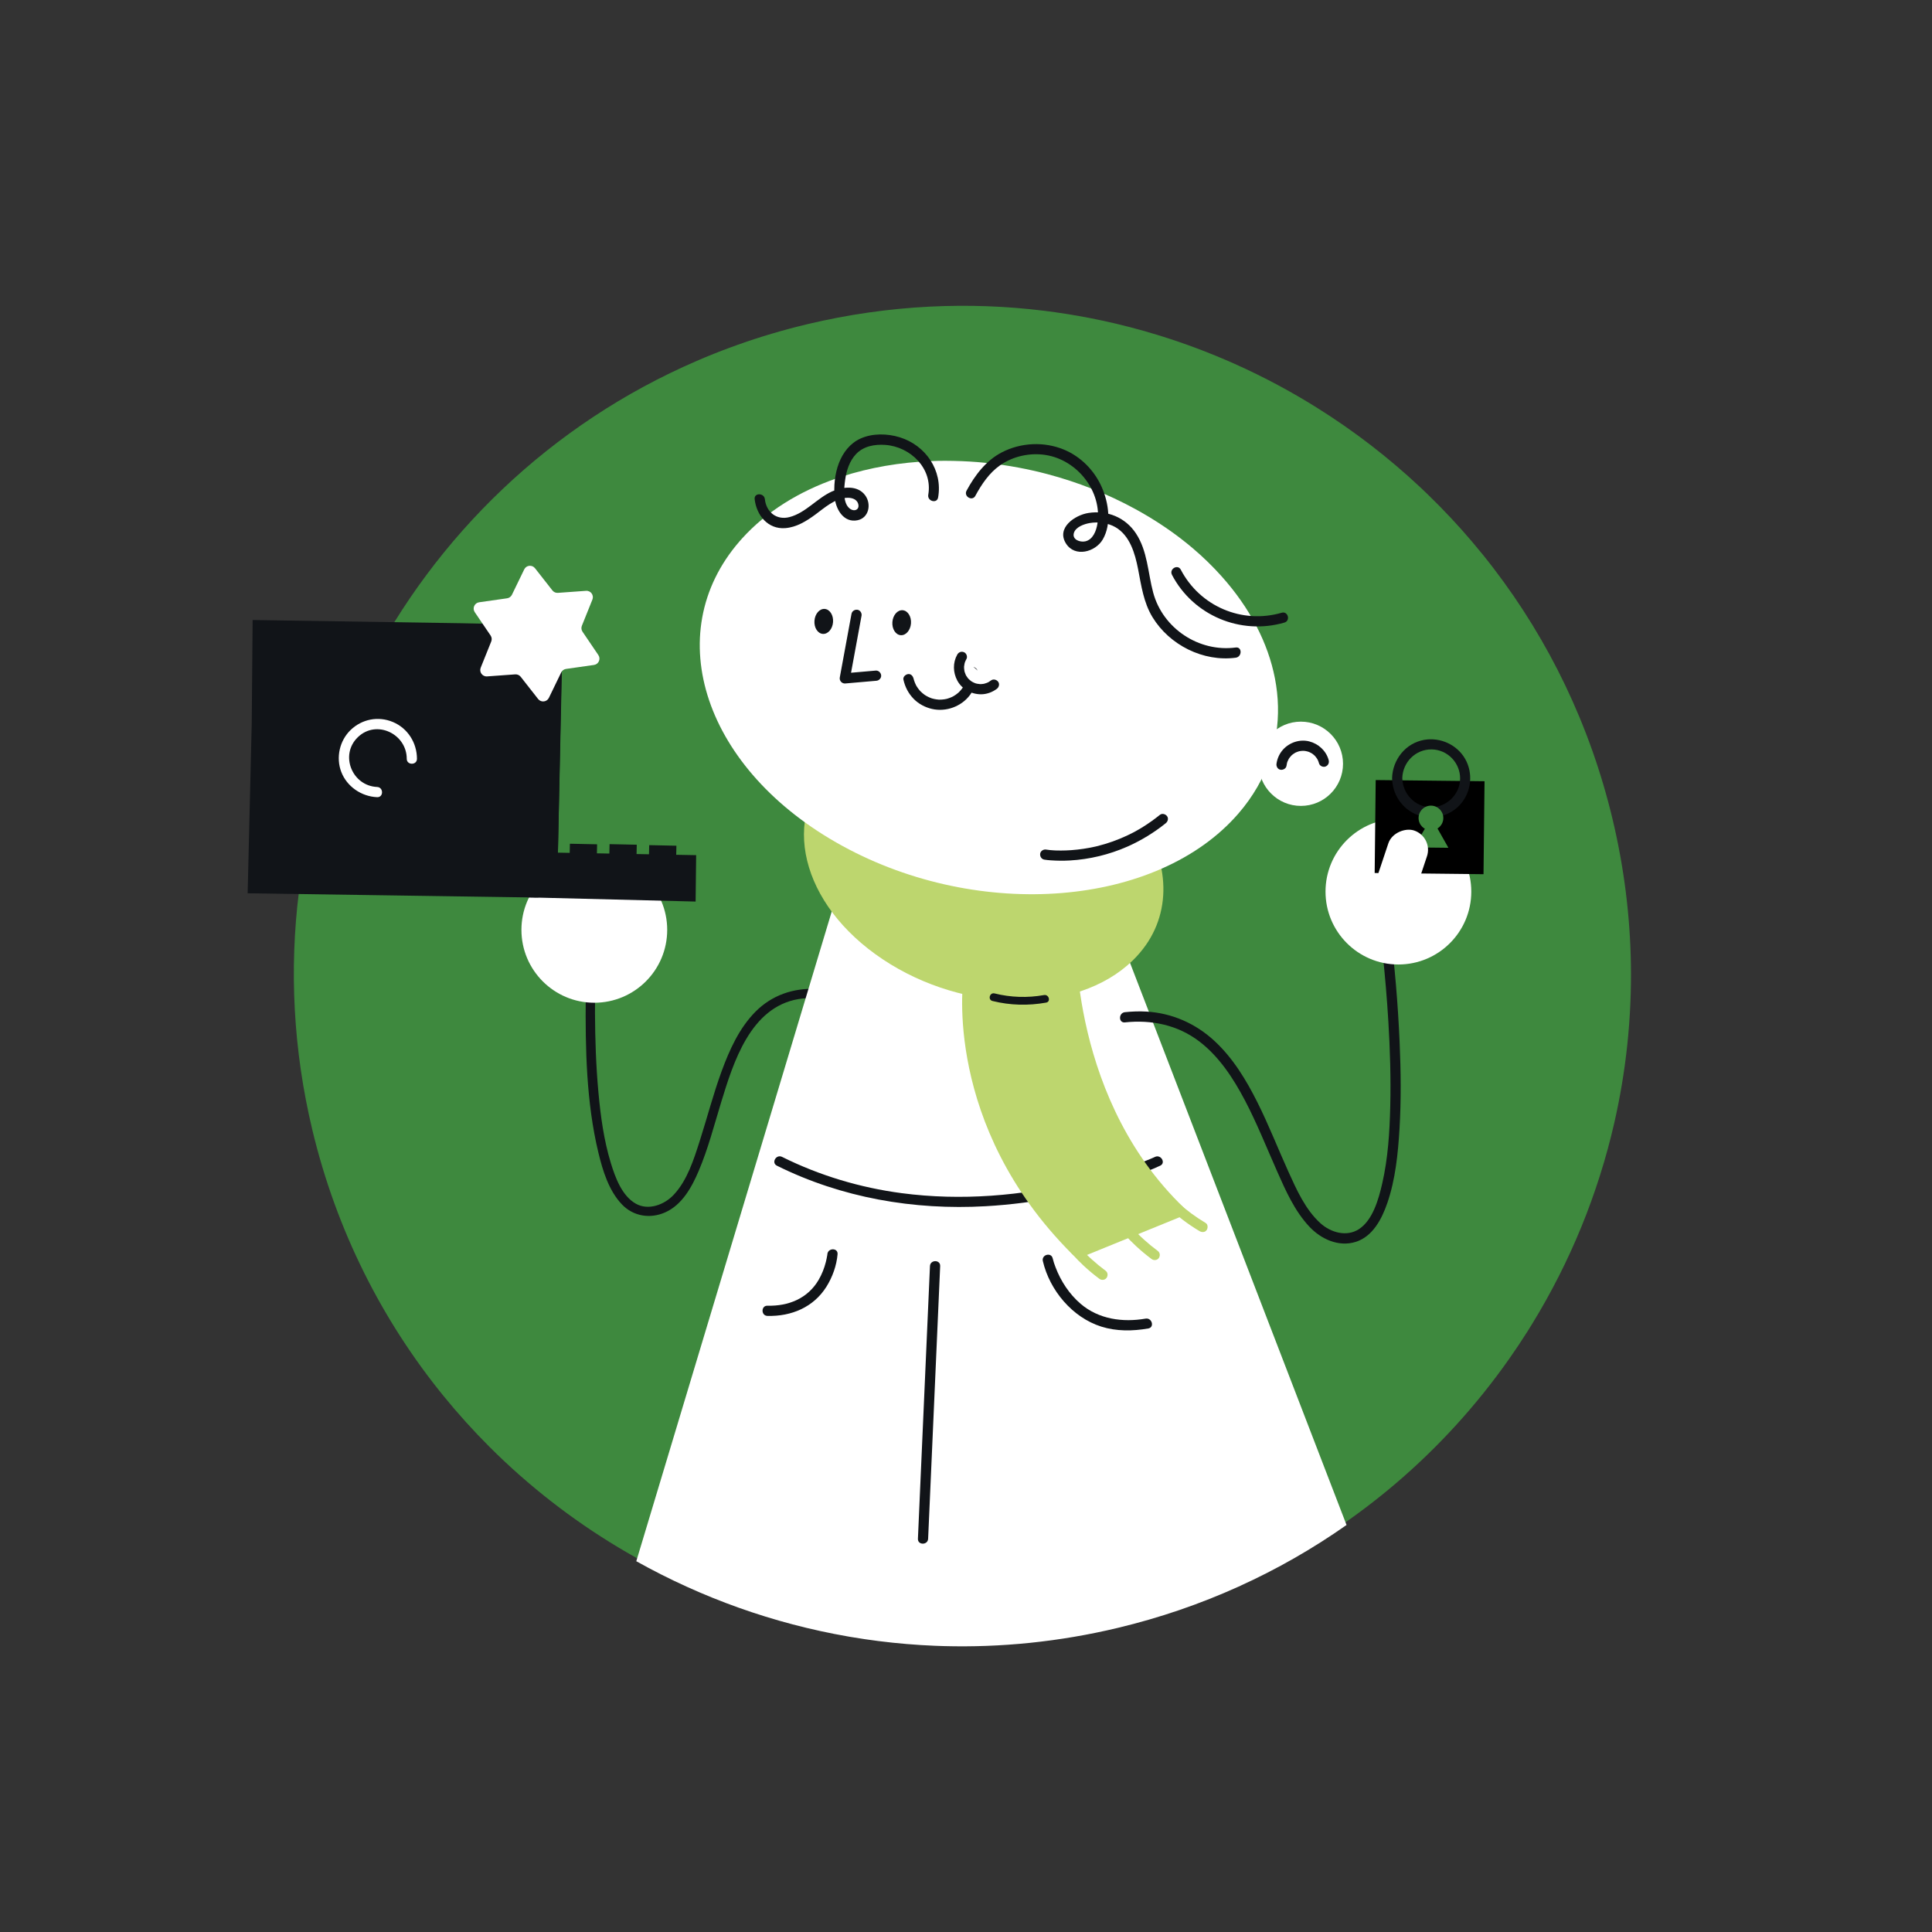 <?xml version="1.0" encoding="UTF-8"?>
<svg id="Layer_7" width="601.09mm" height="601.09mm" viewBox="0 0 1703.9 1703.9" xmlns="http://www.w3.org/2000/svg">
 <rect x="0" y="0" width="1703.9" height="1703.9" fill="#333333" stroke="none"/>
 <defs>
  <style>.cls-1{fill:#fff;}.cls-2{fill:#111418;}.cls-3{fill:#bdd66e;}.cls-4{fill:#3e893e;}</style>
 </defs>
 <path class="cls-4" d="M1423.8,989.84c-14.39,63.14-39.04,123.19-72.57,177.8-1.3,2.14-2.62,4.28-3.97,6.4-5.26,8.33-10.72,16.53-16.4,24.58-28.47,40.49-62.05,77.47-100.09,109.87-4.12,3.52-8.3,6.97-12.53,10.36-2.19,1.77-4.4,3.52-6.62,5.25-64.64,50.55-140.91,88.32-225.93,108.62-51.42,12.28-102.89,17.41-153.34,16.02-2.56-.07-5.11-.16-7.66-.26-8.3-.34-16.56-.84-24.8-1.54-16.66-1.38-33.19-3.48-49.55-6.25-.72-.12-1.44-.25-2.15-.37-66.1-11.47-129.3-34.13-187.02-66.42-41.85-23.39-80.82-51.85-115.94-84.76-4.57-4.28-9.06-8.63-13.49-13.06-14.25-14.23-27.8-29.22-40.57-44.93-54.13-66.51-94.52-145.93-115.77-234.92-67.51-282.76,81.07-566.58,339.12-677.95,9.8-4.24,19.77-8.22,29.88-11.94,2.15-.79,4.31-1.57,6.48-2.34,19.78-7.03,40.13-13.07,61-18.05,36.16-8.64,72.32-13.73,108.14-15.52,34.09-1.71,67.87-.42,101.02,3.68,3.23.4,6.45.83,9.66,1.28,13.79,1.94,27.45,4.36,40.98,7.26,16.78,3.58,33.35,7.89,49.68,12.91,23.15,7.11,45.79,15.62,67.79,25.47,6.52,2.91,13,5.94,19.4,9.09,12.74,6.27,25.24,12.98,37.49,20.14,5.41,3.16,10.76,6.4,16.06,9.74,32.36,20.29,62.73,43.69,90.67,69.93,2,1.88,3.99,3.77,5.96,5.67,7.27,7.02,14.37,14.24,21.28,21.64,6.16,6.6,12.17,13.33,18.03,20.23,6.61,7.76,13.05,15.71,19.26,23.85,48.67,63.61,85.07,138.2,104.87,221.11,10.18,42.63,15.45,85.29,16.17,127.36.81,47.71-4.21,94.68-14.54,140.05Z"/>
 <path class="cls-2" d="M719.76,872.2c-20.15-1.02-39.15,5.6-53.44,20.01-14.28,14.4-22.91,33.55-29.81,52.33-7.46,20.3-12.84,41.28-19.44,61.86-5.2,16.22-10.92,34.48-22.8,47.23-8.52,9.14-22.59,14.11-33.51,7.95-12.21-6.89-18.09-22.97-22.01-35.76-6.21-20.27-9.06-41.54-10.99-62.59-2.12-23.18-2.9-46.48-3.01-69.76-.14-30.66,1.82-61.09,3-91.69.02-.49.07-.99.11-1.48.42-5.26-7.79-5.24-8.2,0-2.06,26.11-2.87,52.36-3.08,78.54-.37,45.72.41,93.08,11.17,137.75,3.82,15.87,9.16,33.41,20.67,45.54,10.02,10.57,24.85,13,38.13,7.15,14.97-6.59,23.54-22.22,29.64-36.56,8.31-19.53,13.6-40.2,19.78-60.45,10.82-35.44,25.92-84.01,68.28-91.16,5.12-.86,10.34-.96,15.52-.7s5.26-7.94,0-8.2h0Z"/>
 <path class="cls-1" d="M841.26,445.81l346.3,899.13c-59.23,41.63-127.17,72.95-201.87,90.78-51.42,12.28-102.89,17.41-153.34,16.02-2.56-.07-5.11-.16-7.66-.26-8.3-.34-16.56-.84-24.8-1.54-16.66-1.38-33.19-3.48-49.55-6.25-.72-.12-1.44-.25-2.15-.37-66.1-11.47-129.3-34.13-187.02-66.42l280.09-931.09Z"/>
 <path class="cls-2" d="M992.07,901.68c23.53-2.49,46.6,2.26,65.62,16.78,17.64,13.47,30.07,32.67,40.29,52.06s19.12,41.65,28.39,62.6c7.53,17.03,15.53,35.07,28.46,48.79,10.26,10.89,25.67,18.04,40.71,13.38,15.19-4.71,23.2-20.37,28.01-34.37,7.14-20.8,9.39-43.35,10.71-65.17,1.54-25.45,1.23-51.01.12-76.48-1.49-34.11-4.34-68.25-8.76-102.12-.12-.91-.24-1.82-.36-2.74-.78-5.71-9.45-3.28-8.68,2.39-.29-2.14,0,0,.1.78.21,1.66.42,3.31.63,4.97.75,6.11,1.44,12.23,2.1,18.36,2.11,19.85,3.8,39.76,5.01,59.69,1.51,24.99,2.3,50.05,1.69,75.09-.55,22.71-1.98,45.72-7.05,67.93-3.19,13.97-8.36,32.44-20.57,40.4-10.62,6.93-24.65,3.29-34.17-5.4-13.07-11.93-20.83-29.36-28-45.19-9.21-20.35-17.33-41.18-27.33-61.16s-21.67-39.22-38-54.31c-16.61-15.35-37.33-24.48-59.95-25.82-6.32-.37-12.66-.12-18.95.54-5.7.6-5.76,9.61,0,9h0Z"/>
 <path class="cls-2" d="M1018.65,1020.31c-.4.19-.81.37-1.22.55-.46.2-.92.4-1.37.6-.64.28-1.83.78-1.29.55-4.46,1.87-8.97,3.62-13.51,5.29-15.95,5.87-32.26,10.77-48.75,14.83-51.25,12.61-104.92,17.08-157.36,10.15-36.6-4.83-72.36-15.53-105.42-31.98-5.17-2.57-9.73,5.19-4.54,7.77,57.02,28.35,120.75,39.34,184.1,35.74,44.08-2.51,88.06-11.39,129.68-26.14,8.17-2.89,16.37-5.94,24.23-9.6,5.25-2.44.68-10.2-4.54-7.77h0Z"/>
 <path class="cls-3" d="M1010.57,833.48c-3.42,4.86-7.35,9.5-11.88,13.88-49.16,47.52-147.7,46.94-220.14-1.3-72.44-48.23-91.3-125.81-42.14-173.32.5-.48,1-.96,1.51-1.43,14.74-13.68,33.68-23.19,54.89-28.57,1-.26,2-.5,3-.73,15.94-3.72,33.09-5.14,50.66-4.27,2.3.1,4.62.25,6.93.46.23.02.45.03.68.05.95.08,1.89.18,2.84.28.52.05,1.04.1,1.57.17,11.86,1.26,23.84,3.55,35.67,6.87,5.18,1.45,10.34,3.09,15.46,4.93,16.3,5.86,32.15,13.72,46.92,23.55,8.62,5.75,16.53,11.93,23.6,18.4,2.17,1.98,4.26,4,6.29,6.05,5.39,5.45,10.26,11.12,14.58,16.91,14.11,18.81,22.43,39.08,24.51,58.89,2.22,21.01-2.59,41.51-14.95,59.2Z"/>
 <path class="cls-1" d="M1108.9,694.09c-4.74,8.17-10.33,16.08-16.9,23.63-71.32,82.08-227.52,94.79-348.96,28.38-121.44-66.4-162.05-186.7-90.73-268.78.73-.83,1.46-1.66,2.2-2.48,21.46-23.71,50.16-41.41,83.01-52.86,1.54-.55,3.1-1.07,4.65-1.57,24.74-8.1,51.71-12.71,79.67-13.78,3.66-.16,7.35-.24,11.04-.23.37,0,.72-.01,1.08,0,1.51,0,3.01.02,4.54.05.84.01,1.67.02,2.52.04,18.97.36,38.26,2.32,57.47,5.95,8.4,1.58,16.81,3.46,25.17,5.68,26.63,7.04,52.84,17.29,77.6,30.83,14.45,7.91,27.84,16.61,39.93,25.89,3.7,2.84,7.31,5.75,10.8,8.72,9.3,7.89,17.8,16.2,25.44,24.77,24.95,27.86,40.94,58.81,46.97,89.91,6.42,32.98,1.63,66.12-15.51,95.86Z"/>
 <circle class="cls-1" cx="524.15" cy="820.07" r="64.28"/>
 <ellipse class="cls-2" transform="translate(124.38 1230.5) rotate(-85.61)" cx="726.54" cy="548.11" rx="11.04" ry="8.22"/>
 <circle class="cls-1" cx="1147.3" cy="673.6" r="37.16"/>
 <path class="cls-2" d="M921,758.14c1.91.33,3.87.49,5.8.62,5.53.39,11.08.44,16.61.13,17.44-.97,34.82-5.16,50.8-12.21,12.16-5.37,23.58-12.35,33.93-20.68,1.83-1.47,2.63-4.27,1.07-6.27-1.42-1.83-4.31-2.65-6.27-1.07-4.73,3.8-9.66,7.34-14.81,10.55-2.35,1.47-4.75,2.87-7.18,4.2-.32.18-.64.35-.97.52-.1.06-.76.4-.13.07-.57.3-1.15.6-1.73.89-1.2.61-2.42,1.21-3.64,1.79-8.75,4.14-17.92,7.39-27.32,9.68-.57.14-1.13.27-1.7.4-.12.03-.63.1-.67.15.16-.21.81-.18.17-.04-1.1.23-2.19.47-3.3.68-2,.39-4.01.73-6.02,1.03-3.58.54-7.19.94-10.8,1.2-3.04.22-6.08.34-9.12.34-1.29,0-2.59-.01-3.88-.05-.55-.02-1.1-.04-1.65-.06-.69-.03,1.33.07.34.02-.3-.02-.6-.03-.9-.05-2.34-.14-4.71-.3-7.02-.7-2.32-.4-4.91,1.19-5.24,3.61-.33,2.39,1.13,4.82,3.61,5.24h0Z"/>
 <path class="cls-3" d="M923.11,1074.18c8.55,15.71,19.52,29.87,32.6,42.08,4.42,4.13,9.07,7.99,13.92,11.6,1.89,1.41,4.91,1.14,6.3-.87s1.15-4.8-.87-6.3c-4.2-3.12-8.25-6.43-12.13-9.95-.93-.84-1.84-1.69-2.75-2.55-.42-.4-.84-.8-1.26-1.21-.07-.07-.71-.7-.36-.35s-.44-.44-.5-.5c-1.68-1.68-3.33-3.4-4.93-5.16-5.83-6.38-11.13-13.23-15.85-20.46-.58-.9-1.16-1.8-1.73-2.71-.29-.47-.58-.93-.87-1.4-.11-.19-.23-.37-.34-.56-.07-.12-.56-.93-.2-.33.33.55-.03-.05-.11-.19-.13-.23-.27-.46-.4-.68-.26-.45-.52-.9-.78-1.35-.5-.88-.99-1.76-1.48-2.65-1.12-2.06-3.58-3.48-5.91-2.36-2.03.98-3.56,3.7-2.36,5.91h0Z"/>
 <path class="cls-3" d="M969.16,1056.74c8.55,15.71,19.52,29.87,32.6,42.08,4.42,4.13,9.07,7.99,13.92,11.6,1.89,1.41,4.91,1.14,6.3-.87s1.15-4.8-.87-6.3c-4.2-3.12-8.25-6.43-12.13-9.95-.93-.84-1.84-1.69-2.75-2.55-.42-.4-.84-.8-1.26-1.21-.07-.07-.71-.7-.36-.35s-.44-.44-.5-.5c-1.68-1.68-3.33-3.4-4.93-5.16-5.83-6.38-11.13-13.23-15.85-20.46-.58-.9-1.16-1.8-1.73-2.71-.29-.47-.58-.93-.87-1.4-.11-.19-.23-.37-.34-.56-.07-.12-.56-.93-.2-.33.33.55-.03-.05-.11-.19-.13-.23-.27-.46-.4-.68-.26-.45-.52-.9-.78-1.35-.5-.88-.99-1.76-1.48-2.65-1.12-2.06-3.58-3.48-5.91-2.36-2.03.98-3.56,3.7-2.36,5.91h0Z"/>
 <path class="cls-3" d="M1007.01,1037.81c9.82,14.41,22.03,27.25,35.9,37.82,4.79,3.65,9.78,7.02,14.95,10.11,2.02,1.21,4.82,1.28,6.3-.87,1.26-1.83,1.29-5.01-.87-6.3-8.76-5.25-17.02-11.3-24.63-18.12-1.68-1.5-3.32-3.04-4.94-4.61.69.67-.55-.55-.69-.69-.36-.36-.72-.72-1.08-1.09-.83-.85-1.66-1.71-2.47-2.58-2.78-2.97-5.46-6.05-8-9.23-2.6-3.24-5.06-6.58-7.4-10-1.33-1.95-4.56-2.27-6.32-.76-1.95,1.68-2.18,4.23-.76,6.32h0Z"/>
 <path class="cls-1" d="m1130.2 674.46c0.92-7.46 6.23-13.99 13.93-16.08 10.17-2.77 20.65 3.23 23.42 13.39"/>
 <path class="cls-2" d="M1134.62,675.28c.11-.8.25-1.59.45-2.37.1-.41.28-.95.03-.21.15-.43.3-.86.48-1.28.28-.68.61-1.35.97-2,.2-.36.69-1.05.18-.34.27-.37.52-.75.8-1.11.46-.59.95-1.15,1.47-1.68.12-.12.25-.24.37-.36-.64.67-.26.23-.08.08.36-.3.71-.59,1.08-.87.61-.45,1.26-.83,1.9-1.24.42-.28-.21.1-.26.12.21-.1.42-.21.64-.31.38-.18.76-.34,1.15-.49s.79-.29,1.2-.42c.18-.06,1.41-.42.81-.25s.45-.08.63-.11c.46-.08.92-.14,1.39-.18.4-.04.8-.06,1.21-.07.18,0,1.44,0,.77-.01s.41.04.58.06c.45.05.89.11,1.34.19.72.13,1.41.33,2.12.51-1.08-.28.04.03.31.13.41.16.82.34,1.22.53.65.31,1.28.66,1.9,1.03-.77-.46-.04-.02.27.22.36.26.71.54,1.05.83.3.25.59.51.87.78s.97,1.13.38.37c.55.72,1.14,1.39,1.63,2.16.25.38.47.78.7,1.17-.46-.78,0,0,.15.36.41.92.74,1.86,1.01,2.82.64,2.27,3.67,3.54,5.79,2.65,2.39-1.01,3.34-3.36,2.65-5.79-2.29-8.13-9.01-14.27-17.12-16.34-8.34-2.12-17.43.92-23.13,7.26-3.09,3.44-5.13,7.93-5.74,12.52-.31,2.33,1.12,4.9,3.61,5.24,2.32.32,4.91-1.12,5.24-3.61h0Z"/>
 <path class="cls-3" d="m1049.2 1069.9-93.33 38.01c-3.63 1.48-7.8 0.62-10.57-2.15-113.83-113.81-95.71-241.84-95.71-241.84l99.26-40.43s-5.86 149.42 100.35 246.4z"/>
 <path class="cls-2" d="m875.3 882.8c15.57 3.88 31.51 4.26 47.3 1.44 4.37-0.78 2.52-7.44-1.84-6.66-14.53 2.59-29.3 2.12-43.62-1.44-4.31-1.07-6.15 5.59-1.84 6.66z"/>
 <ellipse class="cls-2" transform="translate(186.77 1300.1) rotate(-85.61)" cx="795.28" cy="549.19" rx="11.04" ry="8.22"/>
 <path class="cls-2" d="m750.97 541.37c-1.17 6.33-2.33 12.67-3.5 19l-5.55 30.15c-0.43 2.32-0.85 4.64-1.28 6.96-0.53 2.88 1.91 5.55 4.82 5.3 8.04-0.7 16.07-1.4 24.11-2.1 1.15-0.1 2.31-0.2 3.46-0.3 2.34-0.2 4.41-2.46 4.09-4.87s-2.36-4.31-4.87-4.09c-8.04 0.7-16.07 1.4-24.11 2.1l-3.46 0.3c1.61 1.77 3.21 3.53 4.82 5.3 1.17-6.33 2.33-12.67 3.5-19l5.55-30.15c0.43-2.32 0.85-4.64 1.28-6.96s-1.21-4.91-3.61-5.24c-2.42-0.33-4.78 1.13-5.24 3.61z"/>
 <path class="cls-1" d="M857.66,592.71c.14,13.27-9.05,25.26-22.54,28.16-15.41,3.32-30.59-6.48-33.91-21.89"/>
 <path class="cls-2" d="M853.18,593.1c0,.35,0,.69,0,1.04,0,1.17.11-1-.01.17-.06.57-.1,1.13-.18,1.7-.18,1.34-.46,2.67-.83,3.97-.06.21-.43,1.28-.04.17-.11.32-.22.63-.34.95-.2.52-.41,1.04-.64,1.55-.54,1.22-1.19,2.38-1.88,3.53.59-.99,0-.03-.11.15-.19.27-.38.55-.58.81-.33.45-.68.88-1.03,1.31-.43.51-.88,1.01-1.34,1.49-.23.24-.47.47-.71.71-.65.66.63-.52-.14.13-.95.8-1.91,1.57-2.94,2.26-.57.38-1.14.74-1.74,1.07-.18.1-1.21.61-.18.1-.31.15-.62.31-.93.45-1.16.54-2.36,1-3.58,1.37-.34.1-.68.2-1.02.29-.2.05-1.38.32-.21.07-.69.15-1.38.27-2.08.37-1.26.18-2.52.27-3.79.28-.31,0-.72.06-1.02-.01,1.12.25.15,0-.15-.02-.67-.05-1.34-.13-2.01-.23-1.21-.18-2.41-.44-3.59-.78-.24-.07-1.29-.25-.16-.04-.31-.06-.64-.22-.94-.33-.62-.23-1.23-.49-1.83-.76-1.1-.51-2.15-1.09-3.19-1.72,1,.6.04.02-.13-.1-.27-.19-.54-.38-.81-.57-.53-.39-1.05-.8-1.55-1.23-.55-.46-1.07-.95-1.58-1.45-.2-.19-.39-.39-.58-.59.85.86-.18-.21-.33-.39-.94-1.1-1.79-2.28-2.55-3.52-.18-.29-.34-.58-.51-.87-.48-.8.35.76-.09-.16-.35-.72-.69-1.44-.98-2.18-.26-.64-.49-1.29-.7-1.95-.11-.33-.21-.67-.3-1-.06-.22-.43-1.76-.16-.54-.51-2.29-2.24-4.44-4.87-4.09-2.16.29-4.64,2.41-4.09,4.87,1.45,6.55,4.43,12.28,9.15,17.08,4.33,4.39,10.04,7.39,16.03,8.77,12.42,2.87,26.08-2.17,33.64-12.44,4.4-5.99,6.62-13.04,6.59-20.46,0-2.36-2.6-4.39-4.87-4.09-2.59.34-4.1,2.35-4.09,4.87h0Z"/>
 <path class="cls-1" d="m876.59 603.78c-5.92 4.63-14.29 5.49-21.22 1.52-9.15-5.23-12.32-16.88-7.09-26.03"/>
 <path class="cls-2" d="M873.99,600.1c-.67.51-1.35.99-2.08,1.41-.17.1-.33.19-.5.29.06-.04.65-.3.18-.11s-.93.43-1.41.61c-.78.3-1.57.53-2.37.75.78-.22.04-.02-.32.04-.44.07-.89.13-1.33.17s-.89.07-1.34.08c-.36,0-1.15-.03-.34.02-.91-.06-1.81-.18-2.7-.36-.39-.08-.76-.18-1.15-.28-.83-.21-.2-.05-.03,0-.19-.06-.38-.13-.56-.2-.89-.33-1.74-.73-2.57-1.2-.15-.08-1.05-.64-.6-.34s-.55-.4-.66-.49c-.59-.45-1.16-.93-1.69-1.44-.3-.29-.83-.92-.28-.25-.21-.26-.44-.51-.65-.77-.48-.61-.93-1.25-1.34-1.91-.17-.27-.38-.56-.5-.86.32.84.06.08-.11-.3-.31-.7-.59-1.42-.81-2.16-.1-.31-.16-.64-.27-.95-.17-.51.08.38.08.38-.06-.12-.07-.35-.09-.48-.13-.76-.23-1.52-.28-2.29-.03-.44-.03-.88-.03-1.32,0-.15-.02-.35.01-.5-.05.28-.06.8,0,.21.1-.84.2-1.66.39-2.48.1-.44.23-.87.34-1.31.13-.49-.08.27-.09.3.09-.21.16-.43.24-.64.34-.87.75-1.71,1.21-2.52,1.15-2.06,0-5.09-2.14-5.99-2.38-1-4.76-.05-5.99,2.14-3.98,7.12-3.76,15.73.05,22.84,4.1,7.65,12.39,12.12,20.95,12.12,4.99,0,10.03-1.84,13.98-4.85,1.87-1.43,2.6-4.3,1.07-6.27-1.45-1.87-4.27-2.6-6.27-1.07h0Z"/>
 <path class="cls-2" d="M860.2,437.27c5.45-10.1,12.24-20.21,21.79-26.9,11.59-8.12,26.51-11.3,40.45-9.06,27.72,4.44,49.76,32.1,45.42,60.5-.95,6.21-3.9,14.19-10.83,15.64-4.6.96-11.73-1.57-9.9-7.5,1.62-5.26,9.07-7.8,13.87-8.65,7.38-1.31,16.17-.16,22.68,3.6,12.89,7.44,17.36,23.34,20.02,36.96,2.86,14.67,4.83,29.52,12.77,42.51,15,24.55,44.73,39.49,73.38,35.68,5.66-.75,5.73-9.76,0-9-32.5,4.32-64.3-16.79-72.82-48.43-4.73-17.57-4.9-36.66-15.27-52.3-9.29-14-25.27-20.53-41.86-17.92-11.83,1.86-28.42,13-19.86,26.8,7.9,12.74,26.15,7.63,32.57-3.51,7.87-13.65,5.18-32.2-.88-45.96-6.51-14.8-18.48-27.03-33.46-33.23-17.47-7.23-37.92-6.25-54.7,2.42-13.97,7.23-23.79,20.24-31.12,33.81-2.75,5.1,5.02,9.65,7.77,4.54h0Z"/>
 <path class="cls-2" d="m1033.6 506.97c18.68 35.78 60.45 53.4 99.18 42.1 5.55-1.62 3.19-10.31-2.39-8.68-35.06 10.23-72.14-5.65-89.01-37.97-2.68-5.14-10.45-0.59-7.77 4.54z"/>
 <path class="cls-2" d="M827.36,438.73c4.2-23.92-11.04-46.03-33.86-53.07-10.97-3.38-23.98-3.66-34.58,1.11-9.25,4.17-15.46,12.33-19.05,21.62s-4.85,20.88-3.63,31.16,8.18,21.67,19.98,19.29c10.2-2.06,12.44-14.33,6.83-21.98-6.8-9.29-20.06-7.58-29.23-3.46-13.31,5.98-23.16,18.9-37.53,22.64-11.37,2.96-20.45-4.31-21.73-15.81-.63-5.69-9.64-5.76-9,0,1.57,14.09,11.62,26.69,26.94,25.55,10.01-.75,18.77-6.22,26.64-12.02s16.62-13.7,26.91-14.68c4.11-.39,9.25.6,10.73,5.01,1.71,5.07-2.9,7.56-7.04,4.67-6.88-4.8-5.34-18.63-4.33-25.84,1.14-8.08,3.87-16.44,9.57-22.47,6.68-7.06,16.52-8.73,25.86-8.06,22.14,1.6,41.89,20.8,37.82,43.97-.99,5.66,7.68,8.1,8.68,2.39h0Z"/>
 <path class="cls-2" d="M820.17,1116.61c-1.19,27.01-2.38,54.01-3.58,81.02-1.91,43.24-3.82,86.49-5.73,129.73-.44,9.9-.87,19.8-1.31,29.7-.26,5.79,8.74,5.78,9,0,1.19-27.01,2.38-54.01,3.58-81.02,1.91-43.24,3.82-86.49,5.73-129.73.44-9.9.87-19.8,1.31-29.7.26-5.79-8.74-5.78-9,0h0Z"/>
 <path class="cls-2" d="M729.68,1106.13c-.14,1.7.14-.52-.15,1.18-.33,1.91-.7,3.8-1.18,5.68-1.41,5.55-3.5,10.88-6.4,15.83-9.62,16.38-26.57,23.2-45.09,22.73-5.79-.15-5.79,8.85,0,9,21.06.53,40.64-7.6,52.04-25.82,5.28-8.44,8.94-18.61,9.78-28.59.49-5.77-8.51-5.74-9,0h0Z"/>
 <path class="cls-2" d="M919.72,1112.16c6.01,25.86,26.09,49.78,51.53,57.82,13.45,4.25,27.69,4.03,41.47,1.64,5.7-.99,3.28-9.66-2.39-8.68-20.18,3.5-41.37.55-57.32-13.09-9.95-8.52-17.47-20.03-22.05-32.1-.99-2.6-1.93-5.27-2.56-7.98-1.31-5.64-9.99-3.25-8.68,2.39h0Z"/>
 <rect class="cls-2" transform="translate(16.12 -10.82) rotate(1.22)" x="502.45" y="744.4" width="24" height="9"/>
 <rect class="cls-2" transform="translate(16.13 -11.57) rotate(1.22)" x="537.44" y="744.77" width="24" height="9"/>
 <rect class="cls-2" transform="translate(16.16 -12.32) rotate(1.22)" x="572.4" y="745.66" width="24" height="9"/>
 <path class="cls-2" d="M495.72,570.33l-3.67,181.65-.43,21.09c-.21,10.42-8.83,18.7-19.25,18.49l-1.52-.02h-.09l-252.35-3.71,3.6-149.7.79-91.32,184.02,2.84,70.41,1.43c10.43.21,18.71,8.83,18.49,19.25Z"/>
 <path class="cls-1" d="M332.59,694.06c-22.12-.97-33.22-28.37-16.93-43.97,16.42-15.74,43.04-2.82,43.07,19.12,0,5.79,9.01,5.8,9,0-.02-14.06-8.09-26.92-21.16-32.42s-27.41-2.51-37.27,6.94c-9.84,9.43-13.19,24.41-8.29,37.12s17.55,21.6,31.58,22.21c5.79.25,5.78-8.75,0-9h0Z"/>
 <path class="cls-2" d="M613.96,754.18l-.47,40.94-146.83-3.67h-.8s5.91-238.99,5.91-238.99c.01-.83.7-1.49,1.53-1.47l21.62.39c.84.02,1.47.73,1.45,1.57v.02s-4.33,199.01-4.33,199.01l121.91,2.21Z"/>
 <path class="cls-1" d="M492.02,522.86l24.82-1.79c4.15-.3,7.17,3.85,5.62,7.71l-9.28,23.09c-.7,1.74-.49,3.7.56,5.25l13.97,20.6c2.33,3.44.25,8.14-3.86,8.72l-24.64,3.51c-1.85.26-3.45,1.43-4.27,3.11l-10.86,22.4c-1.81,3.74-6.92,4.29-9.49,1.02l-15.36-19.59c-1.15-1.47-2.97-2.27-4.83-2.14l-24.82,1.79c-4.15.3-7.17-3.85-5.62-7.71l9.28-23.09c.7-1.74.49-3.7-.56-5.25l-13.97-20.6c-2.33-3.44-.25-8.14,3.86-8.72l24.64-3.51c1.85-.26,3.45-1.43,4.27-3.11l10.86-22.4c1.81-3.74,6.92-4.29,9.49-1.02l15.36,19.59c1.15,1.47,2.97,2.27,4.83,2.14Z"/>
 <circle class="cls-1" cx="1233.3" cy="786.34" r="64.28"/>
 <rect transform="translate(8.12 -13.86) rotate(.63)" x="1212.8" y="688.51" width="96" height="82"/>
 <path class="cls-2" d="M1236.73,686.1c.47-13.93,11.7-25.32,25.83-25.17s25.32,11.94,25.17,25.83-11.94,25.32-25.83,25.17-25.01-11.93-25.17-25.83c-.07-5.79-9.07-5.8-9,0,.17,14.49,8.84,27.53,22.52,32.68,13.39,5.03,29.12.87,38.29-10.08s10.77-26.89,3.64-39.39-21.95-19.32-36.22-16.79c-16.31,2.9-27.69,17.33-28.24,33.58-.19,5.79,8.81,5.79,9,0Z"/>
 <circle class="cls-4" cx="1262" cy="721.43" r="10.91"/>
 <polygon class="cls-4" points="1246.9 747.35 1262.4 721.16 1277.4 747.69"/>
 <rect class="cls-1" transform="translate(2357.2 -153.02) rotate(108.46)" x="1191.4" y="754.59" width="84.54" height="35.93" rx="17.97" ry="17.97"/>
</svg>
